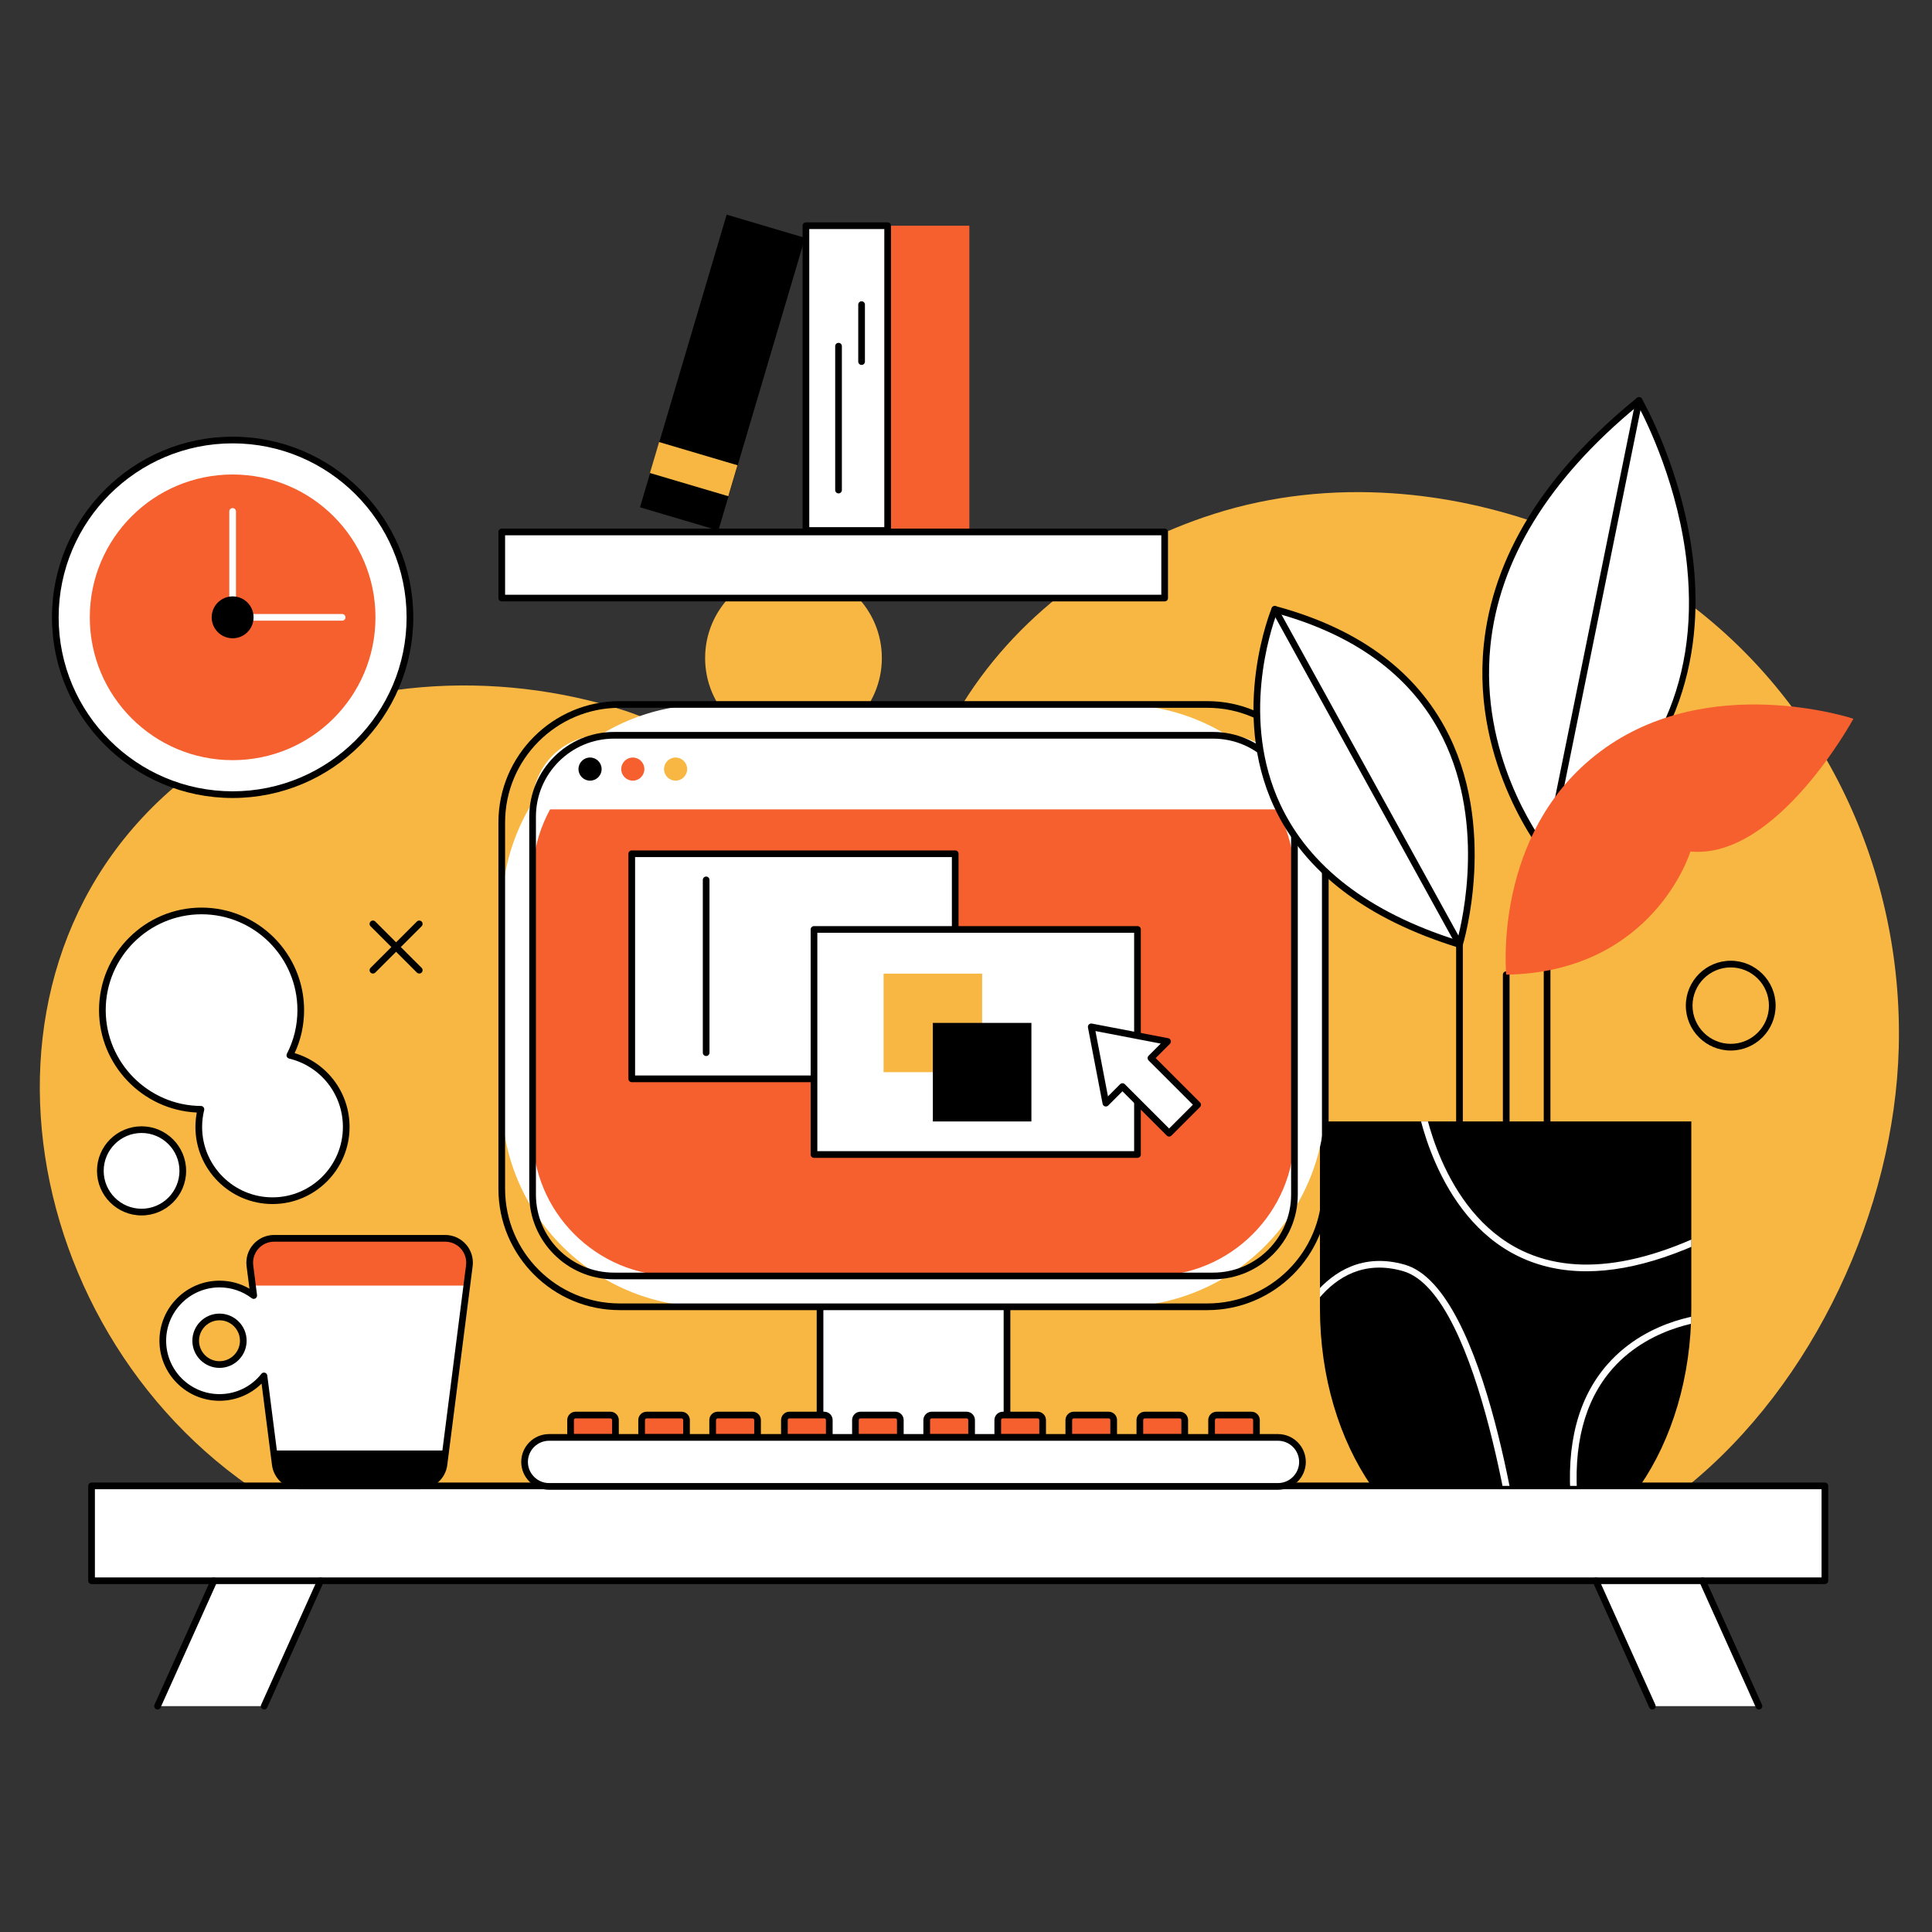 <?xml version="1.0" encoding="utf-8"?>
<!-- Generator: Adobe Illustrator 15.1.0, SVG Export Plug-In . SVG Version: 6.00 Build 0)  -->
<!DOCTYPE svg PUBLIC "-//W3C//DTD SVG 1.1//EN" "http://www.w3.org/Graphics/SVG/1.1/DTD/svg11.dtd">
<svg version="1.1" id="Livello_1" xmlns="http://www.w3.org/2000/svg" xmlns:xlink="http://www.w3.org/1999/xlink" x="0px" y="0px"
	 width="200px" height="200px" viewBox="0 0 200 200" enable-background="new 0 0 200 200" xml:space="preserve">
<rect x="0" y="0" width="200" height="200" fill="#333333" stroke="none"/>
<g>
	<g>
		<g>
			<g>
				<g>
					<rect x="9.48" y="153.82" fill="#FFFFFF" width="179.433" height="9.818"/>
				</g>
			</g>
		</g>
		<g>
			<g>
				<g>
					<polygon fill="#FFFFFF" points="22.146,163.639 16.307,176.618 27.347,176.618 33.186,163.639 					"/>
				</g>
			</g>
		</g>
		<g>
			<g>
				<g>
					<polygon fill="#FFFFFF" points="176.245,163.639 165.207,163.639 171.046,176.618 182.085,176.618 					"/>
				</g>
			</g>
		</g>
		<g>
			<g>
				<g>
					<path fill="#F8B743" d="M144.183,51.067c-6.239-0.424-12.523,0.229-18.484,2.125c-10.915,3.472-20.754,10.601-26.584,20.564
						c-2.861,4.89-5.452,9.797-11.891,9.43c-8.324-0.475-14.848-7.133-22.564-9.626c-13.3-4.297-29.101-3.467-41.164,3.954
						c-28.731,17.674-23.455,58.392,2.346,76.358l148.795,0.023c13.131-10.608,21.494-28.693,21.922-45.444
						c0.466-18.245-7.736-35.94-22.625-46.644C165.362,55.646,154.837,51.789,144.183,51.067z"/>
				</g>
			</g>
		</g>
		<g>
			<g>
				<g>
					<path d="M136.641,116.093v19.333c0,7.134,2.022,13.612,5.318,18.395h27.806c3.295-4.782,5.319-11.261,5.319-18.395v-19.333
						H136.641z"/>
				</g>
			</g>
		</g>
		<g>
			<g>
				<g>
					<circle fill="#F8B743" cx="82.141" cy="68.122" r="9.148"/>
				</g>
			</g>
		</g>
		<g>
			<g>
				<g>
					<g>
						<g>
							<rect x="84.891" y="94.719" fill="#FFFFFF" width="19.354" height="59.102"/>
						</g>
					</g>
				</g>
				<g>
					<g>
						<g>
							<path d="M104.245,154.166H84.891c-0.191,0-0.346-0.155-0.346-0.346V94.719c0-0.192,0.155-0.347,0.346-0.347h19.354
								c0.19,0,0.345,0.155,0.345,0.347v59.102C104.59,154.011,104.436,154.166,104.245,154.166z M85.235,153.475h18.663V95.064
								H85.235V153.475z"/>
						</g>
					</g>
				</g>
			</g>
			<g>
				<g>
					<g>
						<g>
							<path fill="#FFFFFF" d="M51.941,113.894V94.311c0-11.81,9.575-21.385,21.385-21.385h42.482
								c11.811,0,21.385,9.575,21.385,21.385v19.583c0,11.811-9.574,21.385-21.385,21.385H73.327
								C61.517,135.278,51.941,125.704,51.941,113.894z"/>
						</g>
					</g>
				</g>
				<g>
					<g>
						<g>
							<path d="M124.98,135.624H64.156c-6.926,0-12.559-5.633-12.559-12.558V85.139c0-6.924,5.633-12.558,12.559-12.558h60.825
								c6.925,0,12.559,5.634,12.559,12.558v37.927C137.539,129.991,131.905,135.624,124.98,135.624z M64.156,73.271
								c-6.544,0-11.869,5.325-11.869,11.868v37.927c0,6.543,5.324,11.867,11.869,11.867h60.825c6.543,0,11.868-5.324,11.868-11.867
								V85.139c0-6.543-5.325-11.868-11.868-11.868H64.156z"/>
						</g>
					</g>
				</g>
				<g>
					<g>
						<g>
							<path fill="#F65F2E" d="M55.133,117.327V90.878c0-8.152,6.608-14.76,14.761-14.76h49.347c8.152,0,14.762,6.608,14.762,14.76
								v26.449c0,8.151-6.609,14.76-14.762,14.76H69.894C61.742,132.087,55.133,125.479,55.133,117.327z"/>
						</g>
					</g>
				</g>
				<g>
					<g>
						<g>
							<path fill="#FFFFFF" d="M55.133,83.228v0.56h78.87v-0.56c0-3.927-3.185-7.11-7.11-7.11H62.244
								C58.317,76.118,55.133,79.301,55.133,83.228z"/>
						</g>
					</g>
				</g>
				<g>
					<g>
						<g>
							<path d="M125.572,132.433H63.563c-4.838,0-8.776-3.937-8.776-8.774V84.547c0-4.839,3.938-8.775,8.776-8.775h62.009
								c4.839,0,8.775,3.936,8.775,8.775v39.111C134.348,128.496,130.411,132.433,125.572,132.433z M63.563,76.463
								c-4.457,0-8.084,3.627-8.084,8.084v39.111c0,4.457,3.627,8.084,8.084,8.084h62.009c4.459,0,8.084-3.627,8.084-8.084V84.547
								c0-4.457-3.625-8.084-8.084-8.084H63.563z"/>
						</g>
					</g>
				</g>
				<g>
					<g>
						<g>
							<g>
								<circle cx="61.082" cy="79.616" r="1.198"/>
							</g>
						</g>
					</g>
					<g>
						<g>
							<g>
								<circle fill="#F8B743" cx="69.936" cy="79.616" r="1.198"/>
							</g>
						</g>
					</g>
					<g>
						<g>
							<g>
								<circle fill="#F65F2E" cx="65.509" cy="79.616" r="1.197"/>
							</g>
						</g>
					</g>
				</g>
			</g>
		</g>
		<g>
			<g>
				<g>
					<path d="M188.913,163.984H9.479c-0.19,0-0.346-0.153-0.346-0.346v-9.818c0-0.191,0.155-0.346,0.346-0.346h179.434
						c0.19,0,0.344,0.154,0.344,0.346v9.818C189.257,163.831,189.104,163.984,188.913,163.984z M9.824,163.294h178.743v-9.128H9.824
						V163.294z"/>
				</g>
			</g>
		</g>
		<g>
			<g>
				<g>
					<g>
						<path d="M16.307,176.965c-0.048,0-0.096-0.011-0.141-0.031c-0.174-0.078-0.252-0.282-0.174-0.457l5.838-12.979
							c0.08-0.174,0.284-0.251,0.458-0.172c0.174,0.077,0.252,0.282,0.174,0.456l-5.839,12.979
							C16.565,176.889,16.439,176.965,16.307,176.965z"/>
					</g>
				</g>
			</g>
			<g>
				<g>
					<g>
						<path d="M27.347,176.965c-0.048,0-0.097-0.011-0.142-0.031c-0.173-0.078-0.252-0.282-0.173-0.457l5.838-12.979
							c0.08-0.174,0.284-0.251,0.458-0.172c0.174,0.077,0.252,0.282,0.174,0.456l-5.84,12.979
							C27.604,176.889,27.479,176.965,27.347,176.965z"/>
					</g>
				</g>
			</g>
		</g>
		<g>
			<g>
				<g>
					<g>
						<path d="M182.085,176.965c-0.132,0-0.258-0.076-0.315-0.204l-5.84-12.979c-0.079-0.174-0.001-0.379,0.173-0.456
							c0.176-0.078,0.381-0.002,0.458,0.172l5.84,12.979c0.077,0.175,0.001,0.379-0.174,0.457
							C182.181,176.954,182.132,176.965,182.085,176.965z"/>
					</g>
				</g>
			</g>
			<g>
				<g>
					<g>
						<path d="M171.046,176.965c-0.133,0-0.259-0.076-0.316-0.204l-5.839-12.979c-0.078-0.174-0.001-0.379,0.174-0.456
							c0.174-0.078,0.379-0.002,0.458,0.172l5.838,12.979c0.079,0.175,0,0.379-0.173,0.457
							C171.141,176.954,171.092,176.965,171.046,176.965z"/>
					</g>
				</g>
			</g>
		</g>
		<g>
			<g>
				<g>
					<g>
						<path fill="#FFFFFF" d="M16.852,138.793c0,3.243,2.627,5.871,5.87,5.871c1.867,0,3.53-0.872,4.604-2.23l1.174,9.184
							c0.161,1.259,1.233,2.203,2.502,2.203h12.453c1.271,0,2.342-0.944,2.502-2.203l2.63-20.585
							c0.192-1.508-0.983-2.842-2.504-2.842h-17.71c-1.52,0-2.696,1.334-2.502,2.842l0.393,3.079
							c-0.985-0.745-2.211-1.188-3.542-1.188C19.479,132.923,16.852,135.551,16.852,138.793z M20.259,138.793
							c0-1.36,1.103-2.463,2.463-2.463c1.361,0,2.464,1.103,2.464,2.463c0,1.361-1.103,2.464-2.464,2.464
							C21.362,141.257,20.259,140.154,20.259,138.793z"/>
					</g>
				</g>
			</g>
		</g>
		<g>
			<g>
				<g>
					<circle fill="#FFFFFF" cx="14.656" cy="121.207" r="4.268"/>
				</g>
			</g>
		</g>
		<g>
			<g>
				<g>
					<path fill="#FFFFFF" d="M10.598,104.568c0-5.67,4.597-10.268,10.268-10.268c5.671,0,10.268,4.597,10.268,10.268
						c0,1.685-0.408,3.274-1.127,4.677c3.347,0.809,5.834,3.822,5.834,7.418c0,4.216-3.417,7.632-7.632,7.632
						c-4.215,0-7.632-3.416-7.632-7.632c0-0.63,0.078-1.242,0.222-1.828C15.159,114.798,10.598,110.217,10.598,104.568z"/>
				</g>
			</g>
		</g>
		<g>
			<g>
				<g>
					<path d="M14.656,125.821c-2.545,0-4.615-2.07-4.615-4.614c0-2.543,2.069-4.612,4.615-4.612c2.543,0,4.612,2.069,4.612,4.612
						C19.269,123.751,17.2,125.821,14.656,125.821z M14.656,117.285c-2.164,0-3.922,1.76-3.922,3.922
						c0,2.164,1.759,3.922,3.922,3.922c2.162,0,3.921-1.758,3.921-3.922C18.578,119.045,16.818,117.285,14.656,117.285z"/>
				</g>
			</g>
		</g>
		<g>
			<g>
				<g>
					<path d="M28.208,124.641c-4.398,0-7.977-3.578-7.977-7.978c0-0.5,0.047-1.001,0.14-1.494
						c-5.618-0.259-10.119-4.929-10.119-10.601c0-5.853,4.761-10.613,10.613-10.613c5.853,0,10.614,4.76,10.614,10.613
						c0,1.557-0.328,3.053-0.979,4.452c3.369,1.005,5.687,4.089,5.687,7.643C36.188,121.063,32.608,124.641,28.208,124.641z
						 M20.866,94.646c-5.47,0-9.922,4.452-9.922,9.922c0,5.436,4.422,9.886,9.857,9.922c0.105,0,0.206,0.049,0.27,0.132
						c0.066,0.084,0.088,0.192,0.064,0.295c-0.14,0.571-0.212,1.16-0.212,1.746c0,4.018,3.269,7.287,7.287,7.287
						c4.019,0,7.287-3.27,7.287-7.287c0-3.378-2.29-6.29-5.571-7.081c-0.103-0.026-0.189-0.096-0.233-0.192
						c-0.044-0.096-0.041-0.208,0.007-0.302c0.723-1.41,1.09-2.931,1.09-4.52C30.789,99.098,26.337,94.646,20.866,94.646z"/>
				</g>
			</g>
		</g>
		<g>
			<g>
				<g>
					<g>
						<g>
							<path fill="#F65F2E" d="M62.805,146.486h-2.831c-0.5,0-0.907,0.406-0.907,0.907v1.406h4.646v-1.406
								C63.713,146.893,63.306,146.486,62.805,146.486z"/>
						</g>
					</g>
				</g>
				<g>
					<g>
						<g>
							<path d="M63.713,149.146h-4.646c-0.191,0-0.346-0.154-0.346-0.346v-1.796c0-0.476,0.388-0.864,0.864-0.864h3.609
								c0.476,0,0.864,0.389,0.864,0.864v1.796C64.058,148.991,63.904,149.146,63.713,149.146z M59.412,148.455h3.955v-1.451
								c0-0.095-0.078-0.173-0.173-0.173h-3.609c-0.096,0-0.173,0.078-0.173,0.173V148.455z"/>
						</g>
					</g>
				</g>
				<g>
					<g>
						<g>
							<path fill="#F65F2E" d="M70.159,146.486h-2.831c-0.501,0-0.907,0.406-0.907,0.907v1.406h4.646v-1.406
								C71.067,146.893,70.661,146.486,70.159,146.486z"/>
						</g>
					</g>
				</g>
				<g>
					<g>
						<g>
							<path d="M71.067,149.146h-4.646c-0.191,0-0.346-0.154-0.346-0.346v-1.796c0-0.476,0.388-0.864,0.864-0.864h3.61
								c0.476,0,0.864,0.389,0.864,0.864v1.796C71.413,148.991,71.258,149.146,71.067,149.146z M66.767,148.455h3.955v-1.451
								c0-0.095-0.077-0.173-0.172-0.173h-3.61c-0.095,0-0.172,0.078-0.172,0.173V148.455z"/>
						</g>
					</g>
				</g>
				<g>
					<g>
						<g>
							<path fill="#F65F2E" d="M77.514,146.486h-2.832c-0.501,0-0.907,0.406-0.907,0.907v1.406h4.646v-1.406
								C78.422,146.893,78.015,146.486,77.514,146.486z"/>
						</g>
					</g>
				</g>
				<g>
					<g>
						<g>
							<path d="M78.422,149.146h-4.646c-0.192,0-0.347-0.154-0.347-0.346v-1.796c0-0.476,0.388-0.864,0.865-0.864h3.609
								c0.477,0,0.864,0.389,0.864,0.864v1.796C78.767,148.991,78.612,149.146,78.422,149.146z M74.121,148.455h3.955v-1.451
								c0-0.095-0.078-0.173-0.173-0.173h-3.609c-0.095,0-0.172,0.078-0.172,0.173V148.455z"/>
						</g>
					</g>
				</g>
				<g>
					<g>
						<g>
							<path fill="#F65F2E" d="M84.94,146.486h-2.831c-0.501,0-0.907,0.406-0.907,0.907v1.406h4.646v-1.406
								C85.847,146.893,85.441,146.486,84.94,146.486z"/>
						</g>
					</g>
				</g>
				<g>
					<g>
						<g>
							<path d="M85.847,149.146h-4.646c-0.191,0-0.345-0.154-0.345-0.346v-1.796c0-0.476,0.388-0.864,0.864-0.864h3.609
								c0.478,0,0.865,0.389,0.865,0.864v1.796C86.194,148.991,86.039,149.146,85.847,149.146z M81.546,148.455h3.956v-1.451
								c0-0.095-0.078-0.173-0.174-0.173h-3.609c-0.095,0-0.173,0.078-0.173,0.173V148.455z"/>
						</g>
					</g>
				</g>
				<g>
					<g>
						<g>
							<path fill="#F65F2E" d="M92.294,146.486h-2.832c-0.501,0-0.907,0.406-0.907,0.907v1.406h4.646v-1.406
								C93.202,146.893,92.795,146.486,92.294,146.486z"/>
						</g>
					</g>
				</g>
				<g>
					<g>
						<g>
							<path d="M93.202,149.146h-4.646c-0.19,0-0.346-0.154-0.346-0.346v-1.796c0-0.476,0.387-0.864,0.864-0.864h3.609
								c0.477,0,0.864,0.389,0.864,0.864v1.796C93.547,148.991,93.393,149.146,93.202,149.146z M88.9,148.455h3.957v-1.451
								c0-0.095-0.078-0.173-0.173-0.173h-3.609c-0.096,0-0.174,0.078-0.174,0.173V148.455z"/>
						</g>
					</g>
				</g>
				<g>
					<g>
						<g>
							<path fill="#F65F2E" d="M99.673,146.486h-2.832c-0.502,0-0.907,0.406-0.907,0.907v1.406h4.645v-1.406
								C100.579,146.893,100.173,146.486,99.673,146.486z"/>
						</g>
					</g>
				</g>
				<g>
					<g>
						<g>
							<path d="M100.579,149.146h-4.645c-0.192,0-0.347-0.154-0.347-0.346v-1.796c0-0.476,0.389-0.864,0.864-0.864h3.61
								c0.477,0,0.865,0.389,0.865,0.864v1.796C100.926,148.991,100.771,149.146,100.579,149.146z M96.279,148.455h3.954v-1.451
								c0-0.095-0.077-0.173-0.172-0.173h-3.61c-0.095,0-0.172,0.078-0.172,0.173V148.455z"/>
						</g>
					</g>
				</g>
				<g>
					<g>
						<g>
							<path fill="#F65F2E" d="M107.026,146.486h-2.831c-0.501,0-0.908,0.406-0.908,0.907v1.406h4.647v-1.406
								C107.935,146.893,107.527,146.486,107.026,146.486z"/>
						</g>
					</g>
				</g>
				<g>
					<g>
						<g>
							<path d="M107.936,149.146h-4.648c-0.189,0-0.346-0.154-0.346-0.346v-1.796c0-0.476,0.389-0.864,0.865-0.864h3.609
								c0.477,0,0.863,0.389,0.863,0.864v1.796C108.279,148.991,108.124,149.146,107.936,149.146z M103.633,148.455h3.956v-1.451
								c0-0.095-0.078-0.173-0.173-0.173h-3.609c-0.095,0-0.174,0.078-0.174,0.173V148.455z"/>
						</g>
					</g>
				</g>
				<g>
					<g>
						<g>
							<path fill="#F65F2E" d="M114.38,146.486h-2.83c-0.501,0-0.907,0.406-0.907,0.907v1.406h4.646v-1.406
								C115.289,146.893,114.882,146.486,114.38,146.486z"/>
						</g>
					</g>
				</g>
				<g>
					<g>
						<g>
							<path d="M115.289,149.146h-4.646c-0.191,0-0.346-0.154-0.346-0.346v-1.796c0-0.476,0.388-0.864,0.864-0.864h3.609
								c0.476,0,0.864,0.389,0.864,0.864v1.796C115.635,148.991,115.479,149.146,115.289,149.146z M110.987,148.455h3.955v-1.451
								c0-0.095-0.077-0.173-0.172-0.173h-3.609c-0.096,0-0.174,0.078-0.174,0.173V148.455z"/>
						</g>
					</g>
				</g>
				<g>
					<g>
						<g>
							<path fill="#F65F2E" d="M121.735,146.486h-2.831c-0.501,0-0.908,0.406-0.908,0.907v1.406h4.646v-1.406
								C122.643,146.893,122.236,146.486,121.735,146.486z"/>
						</g>
					</g>
				</g>
				<g>
					<g>
						<g>
							<path d="M122.643,149.146h-4.646c-0.19,0-0.346-0.154-0.346-0.346v-1.796c0-0.476,0.389-0.864,0.863-0.864h3.61
								c0.477,0,0.865,0.389,0.865,0.864v1.796C122.989,148.991,122.835,149.146,122.643,149.146z M118.342,148.455h3.956v-1.451
								c0-0.095-0.078-0.173-0.174-0.173h-3.61c-0.094,0-0.172,0.078-0.172,0.173V148.455z"/>
						</g>
					</g>
				</g>
				<g>
					<g>
						<g>
							<path fill="#F65F2E" d="M129.161,146.486h-2.831c-0.501,0-0.907,0.406-0.907,0.907v1.406h4.646v-1.406
								C130.068,146.893,129.662,146.486,129.161,146.486z"/>
						</g>
					</g>
				</g>
				<g>
					<g>
						<g>
							<path d="M130.068,149.146h-4.646c-0.19,0-0.345-0.154-0.345-0.346v-1.796c0-0.476,0.387-0.864,0.863-0.864h3.61
								c0.477,0,0.864,0.389,0.864,0.864v1.796C130.415,148.991,130.261,149.146,130.068,149.146z M125.769,148.455h3.955v-1.451
								c0-0.095-0.077-0.173-0.173-0.173h-3.61c-0.096,0-0.172,0.078-0.172,0.173V148.455z"/>
						</g>
					</g>
				</g>
			</g>
			<g>
				<g>
					<g>
						<path fill="#FFFFFF" d="M132.296,153.872H56.84c-1.401,0-2.536-1.135-2.536-2.536c0-1.4,1.135-2.536,2.536-2.536h75.456
							c1.4,0,2.536,1.136,2.536,2.536C134.832,152.737,133.696,153.872,132.296,153.872z"/>
					</g>
				</g>
			</g>
			<g>
				<g>
					<g>
						<path d="M132.296,154.218H56.84c-1.589,0-2.882-1.292-2.882-2.882c0-1.589,1.293-2.881,2.882-2.881h75.456
							c1.59,0,2.881,1.292,2.881,2.881C135.177,152.926,133.886,154.218,132.296,154.218z M56.84,149.146
							c-1.208,0-2.191,0.982-2.191,2.19s0.983,2.191,2.191,2.191h75.456c1.208,0,2.19-0.983,2.19-2.191s-0.982-2.19-2.19-2.19H56.84
							z"/>
					</g>
				</g>
			</g>
		</g>
		<g>
			<g>
				<g>
					<rect x="65.398" y="88.381" fill="#FFFFFF" width="33.486" height="23.298"/>
				</g>
			</g>
		</g>
		<g>
			<g>
				<g>
					<path d="M98.885,112.025H65.398c-0.191,0-0.346-0.154-0.346-0.346V88.381c0-0.191,0.155-0.346,0.346-0.346h33.486
						c0.19,0,0.345,0.155,0.345,0.346v23.298C99.229,111.871,99.075,112.025,98.885,112.025z M65.744,111.335h32.794V88.727H65.744
						V111.335z"/>
				</g>
			</g>
		</g>
		<g>
			<g>
				<g>
					<rect x="84.265" y="96.217" fill="#FFFFFF" width="33.486" height="23.298"/>
				</g>
			</g>
		</g>
		<g>
			<g>
				<g>
					<path d="M117.751,119.861H84.265c-0.191,0-0.346-0.155-0.346-0.346V96.217c0-0.191,0.155-0.346,0.346-0.346h33.486
						c0.192,0,0.347,0.155,0.347,0.346v23.298C118.098,119.706,117.943,119.861,117.751,119.861z M84.61,119.17h32.796V96.562H84.61
						V119.17z"/>
				</g>
			</g>
		</g>
		<g>
			<g>
				<g>
					<g>
						<polygon fill="#FFFFFF" points="120.865,107.814 116.915,107.058 112.965,106.299 113.723,110.249 114.48,114.198 
							116.197,112.481 121.026,117.31 123.976,114.36 119.147,109.532 						"/>
					</g>
				</g>
			</g>
			<g>
				<g>
					<g>
						<path d="M121.026,117.655c-0.088,0-0.177-0.034-0.245-0.102l-4.584-4.583l-1.473,1.473c-0.09,0.091-0.223,0.123-0.346,0.086
							c-0.122-0.038-0.215-0.141-0.238-0.267l-1.515-7.898c-0.021-0.111,0.014-0.228,0.094-0.309
							c0.082-0.081,0.197-0.117,0.311-0.095l7.899,1.514c0.126,0.024,0.228,0.116,0.266,0.238c0.037,0.123,0.004,0.256-0.087,0.346
							l-1.473,1.474l4.585,4.584c0.064,0.065,0.102,0.153,0.102,0.244c0,0.092-0.037,0.181-0.102,0.244l-2.95,2.949
							C121.204,117.621,121.115,117.655,121.026,117.655z M116.197,112.136c0.089,0,0.178,0.033,0.244,0.102l4.585,4.584
							l2.461-2.461l-4.585-4.584c-0.064-0.064-0.101-0.153-0.101-0.244c0-0.093,0.036-0.18,0.101-0.244l1.256-1.257l-6.758-1.297
							l1.297,6.759l1.256-1.256C116.021,112.169,116.109,112.136,116.197,112.136z"/>
					</g>
				</g>
			</g>
		</g>
		<g>
			<g>
				<g>
					<rect x="58.978" y="34.339" transform="matrix(0.284 -0.959 0.959 0.284 16.571 99.323)" width="31.591" height="8.46"/>
				</g>
			</g>
		</g>
		<g>
			<g>
				<g>
					<rect x="91.889" y="23.365" fill="#F65F2E" width="8.46" height="31.55"/>
				</g>
			</g>
		</g>
		<g>
			<g>
				<g>
					
						<rect x="67.579" y="46.914" transform="matrix(-0.959 -0.284 0.284 -0.959 126.879 115.551)" fill="#F8B743" width="8.461" height="3.342"/>
				</g>
			</g>
		</g>
		<g>
			<g>
				<g>
					<rect x="83.43" y="23.365" fill="#FFFFFF" width="8.459" height="31.55"/>
				</g>
			</g>
		</g>
		<g>
			<g>
				<g>
					<path d="M91.889,55.26H83.43c-0.191,0-0.346-0.155-0.346-0.345v-31.55c0-0.191,0.155-0.346,0.346-0.346h8.459
						c0.192,0,0.347,0.155,0.347,0.346v31.55C92.235,55.105,92.081,55.26,91.889,55.26z M83.774,54.569h7.769V23.711h-7.769V54.569z
						"/>
				</g>
			</g>
		</g>
		<g>
			<g>
				<g>
					<path d="M86.806,51.077c-0.192,0-0.347-0.155-0.347-0.346V35.837c0-0.191,0.154-0.346,0.347-0.346
						c0.19,0,0.345,0.155,0.345,0.346v14.895C87.15,50.922,86.996,51.077,86.806,51.077z"/>
				</g>
			</g>
		</g>
		<g>
			<g>
				<g>
					<path d="M89.192,37.777c-0.192,0-0.347-0.155-0.347-0.346v-5.896c0-0.192,0.155-0.346,0.347-0.346
						c0.19,0,0.345,0.154,0.345,0.346v5.896C89.537,37.623,89.382,37.777,89.192,37.777z"/>
				</g>
			</g>
		</g>
		<g>
			<g>
				<g>
					<rect x="91.467" y="100.788" fill="#F8B743" width="10.202" height="10.202"/>
				</g>
			</g>
		</g>
		<g>
			<g>
				<g>
					<rect x="96.568" y="105.89" width="10.202" height="10.203"/>
				</g>
			</g>
		</g>
		<g>
			<g>
				<g>
					<g>
						<circle fill="#FFFFFF" cx="24.082" cy="63.906" r="18.355"/>
					</g>
				</g>
			</g>
			<g>
				<g>
					<g>
						<path d="M24.082,82.608c-10.313,0-18.701-8.39-18.701-18.702c0-10.311,8.389-18.7,18.701-18.7
							c10.312,0,18.701,8.39,18.701,18.7C42.783,74.218,34.394,82.608,24.082,82.608z M24.082,45.896
							c-9.931,0-18.011,8.08-18.011,18.01c0,9.931,8.08,18.01,18.011,18.01c9.93,0,18.009-8.08,18.009-18.01
							C42.091,53.976,34.012,45.896,24.082,45.896z"/>
					</g>
				</g>
			</g>
			<g>
				<g>
					<g>
						<circle fill="#F65F2E" cx="24.082" cy="63.906" r="14.786"/>
					</g>
				</g>
			</g>
			<g>
				<g>
					<g>
						<path fill="#FFFFFF" d="M35.419,64.252H24.082c-0.191,0-0.346-0.154-0.346-0.346V52.939c0-0.19,0.154-0.345,0.346-0.345
							c0.19,0,0.345,0.155,0.345,0.345v10.623h10.992c0.192,0,0.347,0.154,0.347,0.345C35.766,64.098,35.611,64.252,35.419,64.252z"
							/>
					</g>
				</g>
			</g>
			<g>
				<g>
					<g>
						<circle cx="24.082" cy="63.906" r="2.168"/>
					</g>
				</g>
			</g>
		</g>
		<g>
			<g>
				<g>
					<path fill="#FFFFFF" d="M160.153,88.381c0,0-19.37-23.481,9.521-46.924C169.674,41.457,187.018,71.396,160.153,88.381z"/>
				</g>
			</g>
		</g>
		<g>
			<g>
				<g>
					<path fill="#FFFFFF" d="M151.086,97.768c0,0,8.535-27.277-19.12-34.688C131.966,63.081,121.244,88.561,151.086,97.768z"/>
				</g>
			</g>
		</g>
		<g>
			<g>
				<g>
					<path d="M160.153,88.727c-0.099,0-0.197-0.044-0.266-0.125c-0.075-0.092-7.54-9.301-6.293-21.769
						c0.923-9.225,6.26-17.853,15.861-25.645c0.079-0.064,0.182-0.09,0.28-0.071c0.1,0.018,0.186,0.079,0.236,0.167
						c0.044,0.076,4.386,7.66,5.358,17.231c0.904,8.864-0.966,21.291-14.992,30.16C160.282,88.709,160.219,88.727,160.153,88.727z
						 M169.571,41.986c-9.253,7.603-14.396,15.983-15.289,24.915c-1.107,11.077,4.812,19.51,5.951,21.019
						c10.829-6.955,15.678-16.816,14.413-29.314C173.81,50.344,170.424,43.583,169.571,41.986z"/>
				</g>
			</g>
		</g>
		<g>
			<g>
				<g>
					<path d="M151.086,98.113c-0.034,0-0.068-0.004-0.103-0.015c-9.528-2.939-15.949-7.836-19.083-14.551
						c-4.638-9.939-0.298-20.496-0.254-20.601c0.067-0.159,0.241-0.244,0.409-0.2c8.258,2.213,14.137,6.409,17.471,12.472
						c5.657,10.283,1.928,22.53,1.89,22.653C151.37,98.019,151.232,98.113,151.086,98.113z M132.176,63.496
						c-0.642,1.718-3.738,11.001,0.354,19.765c3.013,6.45,9.175,11.182,18.32,14.071c0.543-2.007,3.068-12.699-1.934-21.786
						C145.718,69.731,140.086,65.678,132.176,63.496z"/>
				</g>
			</g>
		</g>
		<g>
			<g>
				<g>
					<path d="M160.153,121.554c-0.189,0-0.345-0.155-0.345-0.347V88.381c0-0.023,0.002-0.046,0.007-0.068l9.52-46.926
						c0.039-0.187,0.222-0.307,0.408-0.269s0.308,0.221,0.27,0.407L160.5,88.416v32.791
						C160.5,121.398,160.346,121.554,160.153,121.554z"/>
				</g>
			</g>
		</g>
		<g>
			<g>
				<g>
					<path d="M151.086,119.861c-0.19,0-0.347-0.155-0.347-0.346V97.857l-19.077-34.61c-0.091-0.167-0.03-0.378,0.136-0.469
						c0.168-0.093,0.378-0.031,0.47,0.135l19.122,34.688c0.026,0.052,0.042,0.108,0.042,0.167v21.748
						C151.432,119.706,151.277,119.861,151.086,119.861z"/>
				</g>
			</g>
		</g>
		<g>
			<g>
				<g>
					<path d="M155.924,119.861c-0.19,0-0.346-0.155-0.346-0.346v-18.616c0-0.191,0.155-0.346,0.346-0.346
						c0.191,0,0.345,0.155,0.345,0.346v18.616C156.269,119.706,156.115,119.861,155.924,119.861z"/>
				</g>
			</g>
		</g>
		<g>
			<g>
				<g>
					<path fill="#F65F2E" d="M155.925,100.899c0,0-1.467-14.721,9.741-23.107c11.21-8.386,26.199-3.388,26.199-3.388
						s-7.93,14.598-16.873,13.743C174.992,88.147,171.216,100.622,155.925,100.899z"/>
				</g>
			</g>
		</g>
		<g>
			<g>
				<g>
					<path d="M73.101,109.318c-0.192,0-0.346-0.154-0.346-0.344V91.087c0-0.191,0.154-0.345,0.346-0.345
						c0.19,0,0.345,0.154,0.345,0.345v17.887C73.446,109.164,73.291,109.318,73.101,109.318z"/>
				</g>
			</g>
		</g>
		<g>
			<g>
				<g>
					<rect x="51.941" y="55.067" fill="#FFFFFF" width="68.624" height="6.845"/>
				</g>
			</g>
		</g>
		<g>
			<g>
				<g>
					<path d="M120.565,62.257H51.941c-0.19,0-0.345-0.154-0.345-0.345v-6.845c0-0.191,0.154-0.345,0.345-0.345h68.624
						c0.191,0,0.345,0.154,0.345,0.345v6.845C120.91,62.103,120.757,62.257,120.565,62.257z M52.287,61.567h67.933v-6.154H52.287
						V61.567z"/>
				</g>
			</g>
		</g>
		<g>
			<defs>
				<path id="SVGID_1_" d="M136.641,116.093v19.333c0,7.134,2.022,13.612,5.318,18.395h27.806
					c3.295-4.782,5.319-11.261,5.319-18.395v-19.333H136.641z"/>
			</defs>
			<clipPath id="SVGID_2_">
				<use xlink:href="#SVGID_1_"  overflow="visible"/>
			</clipPath>
			<g clip-path="url(#SVGID_2_)">
				<g>
					<g>
						<g>
							<path fill="#FFFFFF" d="M164.222,131.602c-2.528,0-4.848-0.501-6.952-1.508c-8.825-4.215-10.615-16.014-10.633-16.133
								c-0.027-0.188,0.104-0.364,0.293-0.391c0.186-0.027,0.364,0.104,0.392,0.292c0.016,0.115,1.759,11.557,10.25,15.61
								c6.027,2.878,13.964,1.432,23.591-4.293c0.165-0.099,0.376-0.045,0.474,0.119s0.044,0.377-0.12,0.474
								C174.988,129.655,169.201,131.602,164.222,131.602z"/>
						</g>
					</g>
				</g>
				<g>
					<g>
						<g>
							<path fill="#FFFFFF" d="M157.334,162.738c-0.172,0-0.321-0.129-0.344-0.305c-0.033-0.285-3.598-28.512-11.753-30.849
								c-8.049-2.305-11.197,7.125-11.328,7.527c-0.059,0.181-0.253,0.281-0.435,0.224c-0.182-0.059-0.28-0.253-0.223-0.437
								c0.033-0.104,3.486-10.471,12.175-7.979c8.594,2.463,12.105,30.248,12.25,31.43c0.024,0.188-0.111,0.361-0.301,0.385
								C157.362,162.736,157.348,162.738,157.334,162.738z"/>
						</g>
					</g>
				</g>
				<g>
					<g>
						<g>
							<path fill="#FFFFFF" d="M162.983,155.913c-0.179,0-0.329-0.136-0.346-0.315c-0.538-6.075,0.729-10.905,3.763-14.357
								c4.337-4.936,10.656-5.245,10.924-5.255c0.186-0.009,0.352,0.14,0.358,0.331c0.008,0.19-0.141,0.352-0.33,0.358
								c-0.063,0.003-6.301,0.315-10.438,5.026c-2.9,3.305-4.108,7.961-3.588,13.836c0.018,0.19-0.122,0.357-0.313,0.374
								C163.002,155.912,162.992,155.913,162.983,155.913z"/>
						</g>
					</g>
				</g>
			</g>
		</g>
		<g>
			<g>
				<g>
					<path fill="#F65F2E" d="M46.083,128.19h-17.71c-1.52,0-2.696,1.334-2.502,2.842l0.261,2.048h22.194l0.262-2.048
						C48.78,129.524,47.604,128.19,46.083,128.19z"/>
				</g>
			</g>
		</g>
		<g>
			<g>
				<g>
					<path d="M28.313,150.154l0.187,1.463c0.161,1.259,1.233,2.203,2.502,2.203h12.453c1.271,0,2.342-0.944,2.502-2.203l0.187-1.463
						H28.313z"/>
				</g>
			</g>
		</g>
		<g>
			<g>
				<g>
					<path d="M43.456,154.166H31.002c-1.439,0-2.663-1.077-2.845-2.505l-1.078-8.435c-1.157,1.142-2.708,1.783-4.357,1.783
						c-3.428,0-6.216-2.788-6.216-6.217c0-3.428,2.789-6.217,6.216-6.217c1.104,0,2.164,0.284,3.103,0.83l-0.298-2.329
						c-0.104-0.818,0.148-1.642,0.693-2.26s1.329-0.973,2.153-0.973h17.71c0.825,0,1.609,0.354,2.154,0.974
						c0.544,0.617,0.796,1.441,0.691,2.259L46.3,151.661C46.118,153.089,44.895,154.166,43.456,154.166z M27.326,142.088
						c0.031,0,0.063,0.005,0.093,0.013c0.134,0.036,0.232,0.151,0.25,0.288l1.173,9.184c0.139,1.085,1.067,1.902,2.16,1.902h12.454
						c1.092,0,2.02-0.817,2.159-1.902l2.629-20.583c0.08-0.621-0.111-1.245-0.525-1.715c-0.413-0.47-1.009-0.737-1.635-0.737h-17.71
						c-0.626,0-1.221,0.268-1.634,0.737s-0.604,1.094-0.526,1.715l0.394,3.078c0.018,0.138-0.049,0.273-0.169,0.344
						c-0.12,0.069-0.271,0.061-0.383-0.024c-0.964-0.73-2.117-1.118-3.332-1.118c-3.046,0-5.525,2.479-5.525,5.524
						c0,3.048,2.479,5.525,5.525,5.525c1.698,0,3.277-0.766,4.334-2.1C27.122,142.135,27.223,142.088,27.326,142.088z
						 M22.722,141.603c-1.549,0-2.808-1.261-2.808-2.81c0-1.547,1.259-2.809,2.808-2.809c1.549,0,2.809,1.262,2.809,2.809
						C25.531,140.342,24.271,141.603,22.722,141.603z M22.722,136.676c-1.167,0-2.118,0.95-2.118,2.117
						c0,1.168,0.951,2.118,2.118,2.118c1.168,0,2.118-0.95,2.118-2.118C24.84,137.626,23.89,136.676,22.722,136.676z"/>
				</g>
			</g>
		</g>
		<g>
			<g>
				<g>
					<g>
						<g>
							<path d="M43.4,100.781c-0.088,0-0.177-0.034-0.244-0.101l-4.795-4.795c-0.135-0.136-0.135-0.354,0-0.489
								c0.135-0.135,0.354-0.135,0.489,0l4.795,4.795c0.135,0.135,0.135,0.354,0,0.489C43.577,100.748,43.488,100.781,43.4,100.781z
								"/>
						</g>
					</g>
				</g>
			</g>
			<g>
				<g>
					<g>
						<g>
							<path d="M38.605,100.781c-0.088,0-0.177-0.034-0.244-0.101c-0.135-0.136-0.135-0.354,0-0.489l4.795-4.795
								c0.135-0.135,0.353-0.135,0.489,0c0.135,0.135,0.135,0.354,0,0.489l-4.795,4.795
								C38.782,100.748,38.694,100.781,38.605,100.781z"/>
						</g>
					</g>
				</g>
			</g>
		</g>
		<g>
			<g>
				<g>
					<path d="M179.166,108.75c-2.563,0-4.649-2.085-4.649-4.647s2.087-4.647,4.649-4.647c2.562,0,4.646,2.085,4.646,4.647
						S181.728,108.75,179.166,108.75z M179.166,100.147c-2.182,0-3.957,1.773-3.957,3.956c0,2.182,1.775,3.956,3.957,3.956
						c2.181,0,3.955-1.774,3.955-3.956C183.121,101.92,181.347,100.147,179.166,100.147z"/>
				</g>
			</g>
		</g>
	</g>
</g>
</svg>
